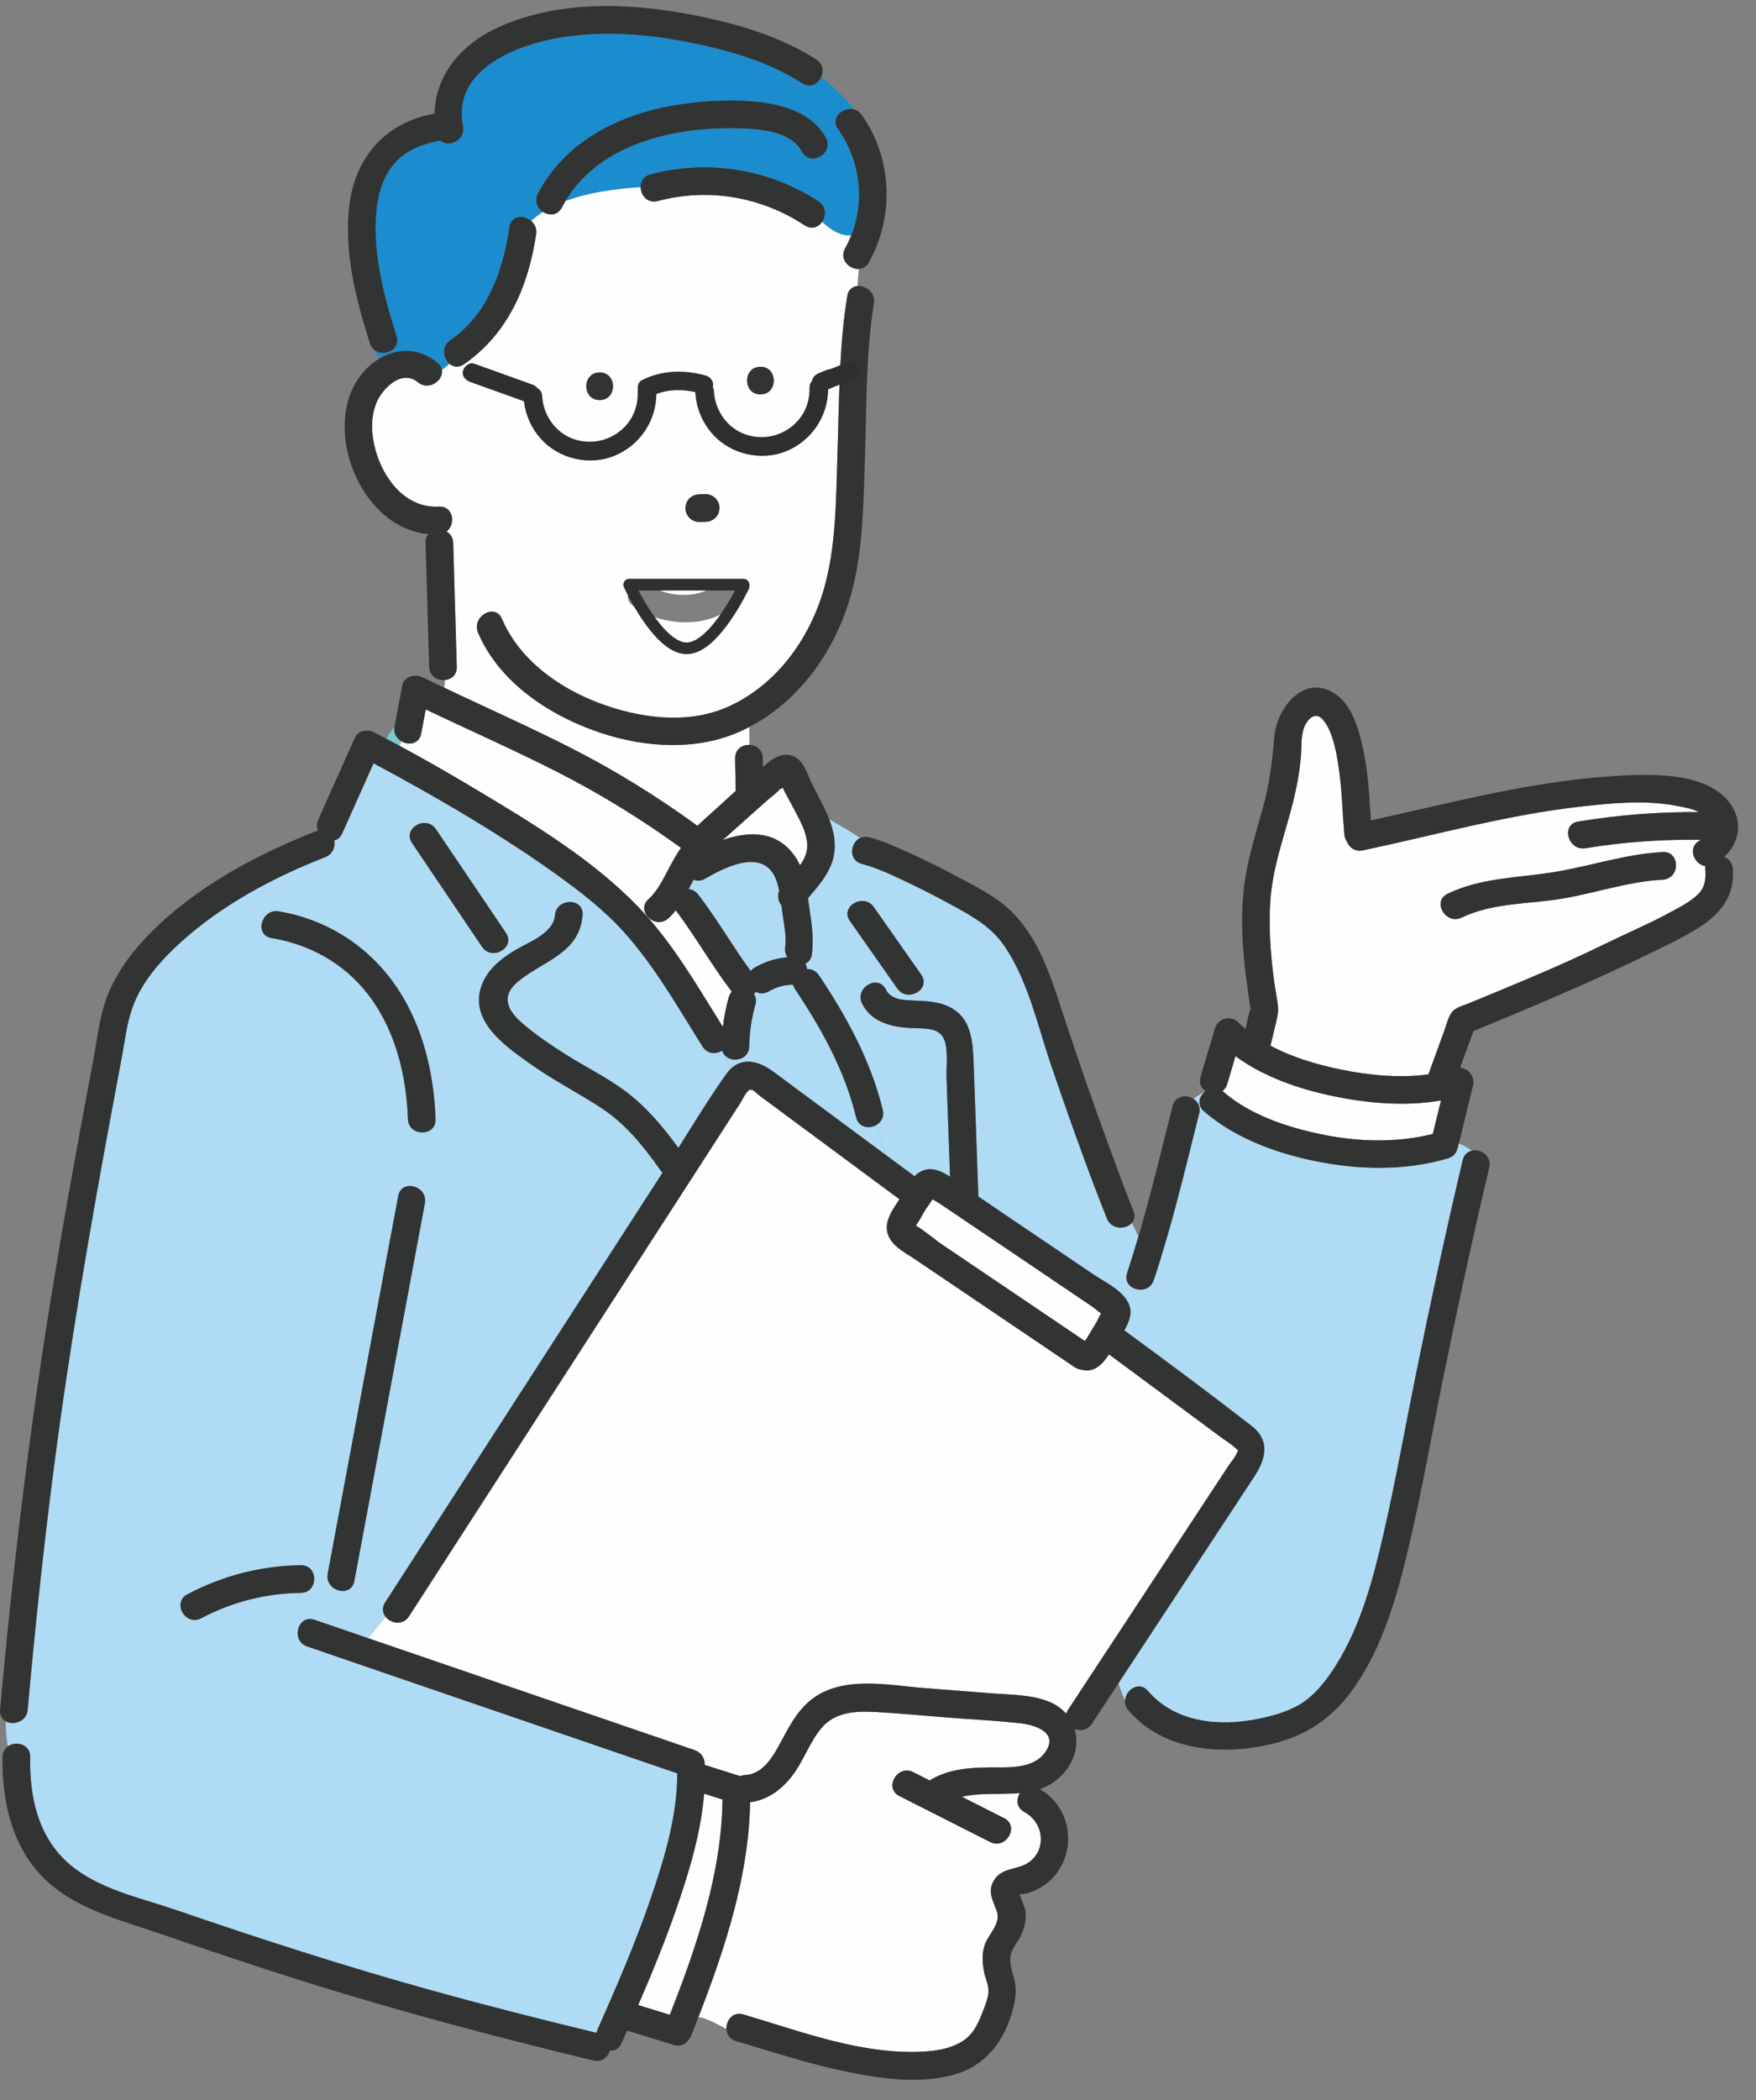 <?xml version="1.0" encoding="utf-8" ?>
<svg xmlns="http://www.w3.org/2000/svg" xmlns:xlink="http://www.w3.org/1999/xlink" width="128" height="153">
	<rect width="100%" height="100%" fill="#808080" stroke="none"/>
	<path fill="#FEFEFE" transform="translate(89.11 76.945)" d="M0.345 2.024C0.547 1.35 0.749 0.674 0.95 0C3.035 1.532 5.634 2.411 8.123 2.921C10.64 3.437 13.358 3.671 15.927 3.223C15.728 4.037 15.53 4.85 15.331 5.664C12.652 6.335 9.811 6.24 7.119 5.673C4.644 5.152 2.008 4.271 0.065 2.591C0.044 2.573 0.021 2.556 0 2.54C0.153 2.424 0.276 2.255 0.345 2.024" fill-rule="evenodd"/>
	<path fill="#FEFEFE" transform="translate(92.552 52.152)" d="M21.267 13.322C18.83 13.723 16.265 13.608 13.991 14.695C12.827 15.249 11.803 13.513 12.974 12.955C15.461 11.769 18.071 11.813 20.732 11.379C23.388 10.946 25.94 10.061 28.645 9.919C29.94 9.852 29.936 11.866 28.645 11.934C26.128 12.066 23.74 12.914 21.267 13.322M14.524 20.936C17.838 19.565 21.17 18.211 24.391 16.634C25.925 15.884 27.499 15.219 29.002 14.411C29.734 14.019 30.581 13.607 31.189 13.031C31.752 12.496 31.802 11.882 31.748 11.146C31.743 11.075 31.745 11.007 31.752 10.941C30.922 10.831 30.422 9.585 31.348 9.078C31.376 9.061 31.405 9.044 31.433 9.028C28.613 8.988 25.8 9.184 23.014 9.643C21.746 9.852 21.2 7.912 22.478 7.702C25.397 7.22 28.337 6.982 31.29 7.012C30.802 6.753 30.217 6.661 29.682 6.558C27.404 6.115 25.038 6.346 22.747 6.599C17.352 7.194 12.097 8.678 6.798 9.797C6.212 9.92 5.781 9.57 5.615 9.131C5.519 8.993 5.454 8.822 5.436 8.62C5.31 7.172 5.286 5.708 5.096 4.265C4.94 3.088 4.686 1.203 3.88 0.276C3.301 -0.391 2.704 0.283 2.486 0.905C2.261 1.541 2.334 2.253 2.278 2.915C2.213 3.679 2.101 4.441 1.949 5.193C1.387 7.984 0.223 10.654 0.045 13.517C-0.098 15.802 0.114 18.124 0.486 20.377C0.572 20.899 0.675 21.337 0.564 21.865C0.413 22.589 0.225 23.307 0.055 24.027C1.661 24.889 3.48 25.415 5.216 25.771C7.263 26.189 9.462 26.395 11.569 26.118C11.965 25.027 12.362 23.936 12.759 22.844C12.923 22.393 13.057 21.725 13.448 21.419C13.73 21.196 14.195 21.072 14.524 20.936" fill-rule="evenodd"/>
	<path fill="#323333" transform="translate(87.421 50.088)" d="M19.655 23C19.326 23.136 18.861 23.26 18.579 23.483C18.188 23.789 18.053 24.457 17.89 24.907C17.493 26 17.097 27.091 16.7 28.182C14.594 28.459 12.394 28.253 10.347 27.835C8.61 27.479 6.792 26.953 5.186 26.091C5.356 25.371 5.544 24.653 5.695 23.929C5.806 23.401 5.703 22.963 5.616 22.441C5.245 20.188 5.033 17.866 5.175 15.581C5.354 12.717 6.518 10.048 7.08 7.257C7.232 6.505 7.344 5.743 7.409 4.979C7.465 4.317 7.392 3.605 7.616 2.969C7.835 2.347 8.432 1.673 9.01 2.34C9.817 3.267 10.073 5.152 10.227 6.329C10.417 7.772 10.441 9.235 10.568 10.684C10.585 10.886 10.65 11.055 10.745 11.195C10.912 11.634 11.342 11.984 11.929 11.861C17.228 10.742 22.482 9.258 27.878 8.663C30.169 8.41 32.534 8.179 34.815 8.622C35.348 8.725 35.933 8.817 36.421 9.076C33.468 9.046 30.528 9.284 27.608 9.766C26.331 9.976 26.876 11.916 28.145 11.707C30.931 11.248 33.743 11.052 36.563 11.092C36.536 11.108 36.507 11.125 36.478 11.142C35.553 11.649 36.053 12.895 36.883 13.005C36.875 13.071 36.874 13.139 36.878 13.21C36.933 13.945 36.883 14.56 36.319 15.095C35.712 15.671 34.865 16.083 34.134 16.475C32.63 17.283 31.055 17.948 29.524 18.698C26.301 20.275 22.969 21.629 19.655 23M1.754 29.447C1.733 29.429 1.71 29.412 1.687 29.396C1.842 29.28 1.965 29.112 2.034 28.88C2.236 28.206 2.437 27.53 2.639 26.856C4.722 28.388 7.322 29.267 9.812 29.777C12.329 30.293 15.047 30.529 17.615 30.08C17.417 30.893 17.218 31.706 17.02 32.52C14.339 33.193 11.5 33.096 8.806 32.529C6.333 32.008 3.697 31.129 1.754 29.447M19.984 25.027C22.69 23.913 25.392 22.783 28.066 21.594C30.184 20.651 32.295 19.662 34.366 18.621C36.691 17.453 39.11 16.159 38.894 13.21C38.86 12.761 38.592 12.469 38.263 12.333C39.656 11.054 39.648 9.034 37.98 7.708C36.218 6.308 33.348 6.313 31.219 6.396C24.855 6.646 18.697 8.325 12.506 9.678C12.402 8.128 12.338 6.569 12.048 5.04C11.765 3.547 11.326 1.538 10.044 0.567C7.76 -1.164 5.647 1.418 5.463 3.605C5.315 5.381 5.116 7.034 4.637 8.76C4.178 10.416 3.653 12.058 3.371 13.758C2.903 16.581 3.156 19.481 3.568 22.295C3.622 22.659 3.657 23.042 3.742 23.401C3.566 23.857 3.472 24.376 3.38 24.88C3.189 24.721 3.003 24.557 2.827 24.383C2.28 23.842 1.36 24.103 1.143 24.827C0.793 26 0.442 27.173 0.092 28.346C-0.049 28.82 0.143 29.19 0.458 29.397C-0.01 29.73 -0.225 30.393 0.33 30.871C2.545 32.788 5.436 33.873 8.271 34.472C11.508 35.153 14.94 35.249 18.134 34.305C18.517 34.191 18.731 33.928 18.806 33.629C18.829 33.576 18.849 33.522 18.862 33.461C19.226 31.97 19.59 30.479 19.953 28.988C20.106 28.362 19.632 27.717 19.009 27.708C19.334 26.814 19.659 25.921 19.984 25.027" fill-rule="evenodd"/>
	<path fill="#323333" transform="translate(105.009 62.069)" d="M0.518 3.038C3.004 1.852 5.615 1.897 8.276 1.462C10.932 1.03 13.483 0.144 16.188 0.002C17.484 -0.065 17.479 1.949 16.188 2.017C13.671 2.149 11.283 2.997 8.81 3.405C6.374 3.806 3.809 3.691 1.534 4.778C0.371 5.332 -0.654 3.597 0.518 3.038" fill-rule="evenodd"/>
	<path fill="#323333" transform="translate(82.002 83.798)" d="M1.68 39.38C3.664 41.693 6.873 41.993 9.705 41.414C10.744 41.202 11.826 40.911 12.744 40.362C13.852 39.702 14.71 38.573 15.382 37.497C17.207 34.585 18.107 31.151 18.864 27.833C19.737 24.016 20.42 20.155 21.199 16.32C22.258 11.103 23.389 5.901 24.61 0.719C24.907 -0.541 26.85 -0.006 26.553 1.256C25.375 6.247 24.283 11.259 23.258 16.284C22.398 20.499 21.664 24.749 20.675 28.937C19.852 32.416 18.823 36.068 16.773 39.047C15.129 41.436 13.067 42.78 10.241 43.356C6.739 44.068 2.715 43.673 0.256 40.805C0.062 40.577 -0.011 40.326 0.001 40.086C0.56 41.333 1.368 42.253 2.997 41.711C1.368 42.253 0.56 41.333 0.001 40.086C0.044 39.292 1.03 38.623 1.68 39.38" fill-rule="evenodd"/>
	<path fill="#AFDBF5" transform="translate(58.703 59.683)" d="M4.991 6.397C6.143 8.038 7.294 9.678 8.446 11.319C9.193 12.381 7.447 13.389 6.706 12.334C5.555 10.694 4.403 9.053 3.252 7.414C2.506 6.35 4.252 5.343 4.991 6.397M0 10.514C0.067 10.637 0.106 10.773 0.121 10.913C0.442 10.901 0.77 11.032 0.996 11.37C3.018 14.392 4.781 17.619 5.643 21.177C5.778 21.73 5.479 22.144 5.074 22.327C5.326 23.031 5.667 23.744 5.888 24.474C6.578 24.985 7.269 25.495 7.958 26.006C8.197 25.76 8.485 25.577 8.855 25.513C9.429 25.415 10.01 25.688 10.547 26.041C10.463 23.624 10.376 21.207 10.29 18.79C10.261 17.955 10.467 16.593 10.023 15.855C9.604 15.157 8.531 15.248 7.819 15.217C6.396 15.155 4.823 14.828 4.138 13.432C3.568 12.272 5.305 11.251 5.878 12.416C6.228 13.131 7.105 13.172 7.819 13.204C8.6 13.237 9.403 13.252 10.149 13.523C12.149 14.251 12.211 16.155 12.276 17.995C12.388 21.159 12.501 24.322 12.613 27.486C13.201 27.883 13.787 28.28 14.373 28.677C12.038 29.573 9.725 30.694 7.362 31.383C9.175 38.835 13.607 44.878 17.836 51.324C19.849 54.545 20.454 57.97 22.066 60.991C22.53 61.827 22.824 63.133 23.301 64.202C23.344 63.406 24.33 62.738 24.98 63.496C26.962 65.808 30.173 66.106 33.005 65.529C34.043 65.317 35.124 65.024 36.043 64.477C37.15 63.817 38.008 62.686 38.682 61.612C40.505 58.7 41.407 55.265 42.164 51.948C43.035 48.131 43.72 44.27 44.499 40.434C45.558 35.218 46.687 30.017 47.908 24.835C48.004 24.43 48.269 24.21 48.575 24.141C48.31 23.93 47.981 23.76 47.642 23.619C47.621 23.701 47.601 23.783 47.581 23.866C47.566 23.927 47.546 23.981 47.525 24.033C47.448 24.333 47.234 24.597 46.851 24.71C43.657 25.654 40.226 25.559 36.99 24.875C34.153 24.278 31.262 23.194 29.047 21.277C28.524 20.824 28.686 20.209 29.1 19.862C28.811 20.007 28.542 20.18 28.298 20.377C28.618 20.587 28.826 20.96 28.706 21.44C27.688 25.498 26.721 29.609 25.395 33.579C25.259 33.988 24.95 34.2 24.616 34.258C24.359 33.414 24.115 32.564 23.883 31.708C24.018 31.273 24.15 30.836 24.28 30.4C23.591 28.986 23.06 27.504 21.865 27.354C21.671 27.332 21.477 27.315 21.284 27.303C20.101 24.216 18.999 21.095 17.931 17.968C16.957 15.116 16.274 11.893 14.593 9.35C13.743 8.067 12.602 7.316 11.279 6.581C10.004 5.873 8.711 5.194 7.393 4.571C6.344 4.077 5.255 3.547 4.126 3.256C3.129 2.999 3.261 1.721 3.988 1.368C3.28 0.87 2.496 0.442 1.738 0C2.012 0.72 2.19 1.462 2.135 2.212C2.033 3.641 1.089 4.706 0.192 5.75C0.22 5.949 0.247 6.147 0.276 6.344C0.45 7.508 0.635 8.673 0.473 9.847C0.423 10.202 0.238 10.416 0 10.514" fill-rule="evenodd"/>
	<path fill="#FEFEFE" transform="translate(29.121 51.682)" d="M0.133 2.318C0.664 2.636 1.433 2.53 1.58 1.761C1.691 1.174 1.803 0.586 1.914 0C5.126 1.533 8.385 2.968 11.557 4.584C14.693 6.182 17.674 8.029 20.521 10.087C19.639 11.294 19.112 12.979 18.163 13.807C18.105 13.857 18.055 13.91 18.013 13.964C18.172 13.542 18.324 13.114 18.64 12.798C18.324 13.114 18.172 13.542 18.013 13.964C17.908 14.102 17.854 14.248 17.84 14.392C17.793 14.493 17.742 14.592 17.684 14.686C17.583 14.575 17.481 14.466 17.377 14.358C14.087 10.96 9.846 8.387 5.817 5.972C3.903 4.823 1.965 3.708 0 2.649C0.053 2.538 0.097 2.429 0.133 2.318" fill-rule="evenodd"/>
	<path fill="#FEFEFE" transform="translate(46.806 66.075)" d="M5.888 8.741C4.093 5.861 2.317 2.788 0 0.294C0.058 0.2 0.109 0.102 0.156 0C0.08 0.764 1.135 1.509 1.903 0.838C2.103 0.664 2.282 0.462 2.45 0.242C3.897 2.158 5.078 4.264 6.535 6.172C6.438 6.278 6.361 6.414 6.312 6.584C6.114 7.291 5.973 8.013 5.888 8.741" fill-rule="evenodd"/>
	<path fill="#FEFEFE" transform="translate(26.814 79.377)" d="M3.003 38.37C3.085 38.243 3.167 38.116 3.25 37.988C7.797 30.947 12.346 23.904 16.893 16.862C19.518 12.799 22.142 8.737 24.765 4.675C25.56 3.444 26.354 2.212 27.15 0.982C27.357 0.661 27.648 -0.053 27.954 0.003C28.136 0.035 28.429 0.353 28.571 0.459C29.007 0.78 29.442 1.103 29.879 1.426C31.305 2.481 32.73 3.537 34.156 4.591C35.687 5.725 37.219 6.856 38.749 7.99C38.373 8.566 37.909 9.204 37.838 9.864C37.696 11.173 39.028 11.787 39.941 12.404C41.429 13.408 42.917 14.414 44.404 15.419C46.777 17.022 49.148 18.625 51.521 20.227C51.671 20.328 51.819 20.38 51.96 20.395C52.931 20.678 53.539 20.034 54.025 19.295C55.501 20.386 56.976 21.478 58.451 22.569C59.712 23.501 60.971 24.435 62.23 25.366C62.544 25.598 62.915 25.812 63.199 26.082C63.458 26.329 63.464 26.153 63.344 26.47C63.221 26.795 62.909 27.13 62.72 27.42C62.227 28.17 61.733 28.918 61.241 29.668C59.838 31.802 58.435 33.937 57.03 36.07C55.033 39.108 53.034 42.146 51.037 45.184C50.974 45.281 50.931 45.375 50.904 45.469C50.578 45.098 50.146 44.787 49.609 44.575C48.33 44.069 46.849 44.092 45.499 43.986C43.852 43.857 42.207 43.728 40.56 43.599C37.934 43.393 34.632 42.666 32.361 44.413C31.373 45.174 30.779 46.266 30.201 47.345C29.633 48.41 28.88 49.871 27.509 49.934C27.371 49.94 27.25 49.971 27.141 50.016C27.135 50.013 27.13 50.01 27.123 50.009C26.266 49.739 25.41 49.468 24.554 49.198C24.553 49.162 24.554 49.124 24.551 49.087C24.528 48.622 24.254 48.268 23.812 48.116C23.074 47.865 22.337 47.612 21.6 47.358C14.399 44.893 7.199 42.426 0 39.958L1.297 38.413C1.686 38.902 2.556 39.063 3.003 38.37" fill-rule="evenodd"/>
	<path fill="#FEFEFE" transform="translate(50.91 124.699)" d="M6.823 4.684C7.659 3.607 8.082 2.261 8.95 1.211C9.982 -0.036 11.554 -0.055 13.048 0.029C14.781 0.128 16.511 0.295 18.242 0.431C19.978 0.566 21.728 0.649 23.459 0.842C24.665 0.975 26.339 1.587 25.21 3.043C24.338 4.167 22.587 4.054 21.321 4.06C19.822 4.064 18.372 4.16 17.033 4.895C16.969 4.93 16.913 4.969 16.863 5.011C16.463 4.808 16.063 4.607 15.664 4.404C14.51 3.819 13.49 5.557 14.648 6.143C16.852 7.26 19.059 8.377 21.263 9.493C22.419 10.077 23.438 8.339 22.28 7.754C21.257 7.236 20.233 6.718 19.209 6.199C20.559 5.878 22.042 6.055 23.433 5.928C23.154 6.366 23.168 6.983 23.754 7.304C25.453 8.234 25.366 10.686 23.434 11.283C22.709 11.509 21.981 11.568 21.543 12.282C21.059 13.074 21.45 13.726 21.734 14.489C22.095 15.457 21.122 16.182 20.85 17.051C20.662 17.647 20.704 18.283 20.806 18.891C20.877 19.314 21.084 19.738 21.134 20.156C21.2 20.715 20.904 21.382 20.71 21.894C20.381 22.761 20.001 23.547 19.186 24.043C18.372 24.537 17.386 24.706 16.448 24.759C11.949 25.014 7.526 23.306 3.282 22.055C2.506 21.826 2.009 22.488 2.041 23.111C1.361 22.764 0.68 22.34 0 22.246C1.939 17.259 3.679 11.965 3.765 6.593C5.034 6.428 6.031 5.707 6.823 4.684" fill-rule="evenodd"/>
	<path fill="#AFDBF5" transform="translate(0.417 55.607)" d="M13.239 60.542C15.808 59.182 18.606 58.459 21.512 58.421C22.81 58.404 22.81 60.418 21.512 60.435C18.964 60.468 16.509 61.088 14.256 62.282C13.111 62.888 12.092 61.15 13.239 60.542M19.371 12.728C18.097 12.516 18.638 10.575 19.908 10.785C23.117 11.32 25.985 13.02 27.978 15.596C30.261 18.546 31.196 22.24 31.333 25.919C31.381 27.215 29.367 27.213 29.319 25.919C29.199 22.704 28.404 19.413 26.404 16.827C24.66 14.57 22.164 13.193 19.371 12.728M23.472 59.032C24.972 50.998 26.473 42.966 27.973 34.932C28.187 33.796 28.399 32.658 28.611 31.521C28.849 30.248 30.79 30.786 30.554 32.056C29.052 40.09 27.552 48.122 26.051 56.156C25.838 57.292 25.626 58.43 25.414 59.567C25.176 60.839 23.235 60.3 23.472 59.032M29.623 5.818C28.896 4.741 30.64 3.732 31.363 4.802C33.062 7.319 34.76 9.834 36.459 12.349C37.186 13.426 35.442 14.436 34.719 13.366C33.021 10.851 31.322 8.334 29.623 5.818M0.005 69.793C-0.02 70.407 0.049 71.016 0.163 71.614C0.755 71.197 1.801 71.455 1.784 72.394C1.731 75.249 2.324 78.124 4.531 80.099C6.657 82.004 9.809 82.643 12.432 83.544C18.624 85.671 24.854 87.68 31.164 89.427C35.113 90.52 39.085 91.523 43.067 92.488C43.082 92.405 43.106 92.321 43.144 92.238C44.532 89.104 45.897 85.959 47.011 82.715C48.009 79.801 48.953 76.696 48.952 73.581C42.65 71.423 36.348 69.266 30.046 67.105C27.357 66.184 24.666 65.261 21.976 64.338C20.756 63.921 21.281 61.974 22.511 62.397C23.807 62.841 25.102 63.283 26.398 63.727L27.693 62.183C27.472 61.905 27.405 61.52 27.661 61.124C31.746 54.798 35.831 48.474 39.916 42.148C42.57 38.038 45.224 33.93 47.877 29.821C47.827 29.773 47.78 29.718 47.736 29.656C46.524 27.938 45.198 26.28 43.423 25.116C41.783 24.041 40.033 23.157 38.424 22.027C36.51 20.681 33.581 18.736 34.768 15.987C35.24 14.89 36.236 14.137 37.242 13.549C38.201 12.99 39.922 12.37 40.035 11.07C40.144 9.788 42.159 9.776 42.048 11.07C41.804 13.905 39.128 14.383 37.297 15.94C36.078 16.977 36.581 18.01 37.644 18.93C38.621 19.775 39.719 20.51 40.809 21.203C42.25 22.119 43.803 22.868 45.173 23.891C46.703 25.033 47.917 26.486 49.032 28.02C50.164 26.227 51.268 24.403 52.491 22.677C52.611 22.509 52.735 22.366 52.864 22.247C52.735 21.924 52.59 21.603 52.431 21.287C52.338 21.19 52.264 21.074 52.223 20.93C51.787 21.209 51.152 21.204 50.797 20.639C49.011 17.801 47.286 14.749 45.029 12.254C43.588 10.66 41.856 9.328 40.115 8.079C36.437 5.441 32.522 3.127 28.56 0.947C27.979 0.627 27.396 0.312 26.811 0C26.049 1.705 25.287 3.408 24.526 5.111C24.393 5.409 24.182 5.567 23.95 5.617C24.034 6.082 23.849 6.619 23.293 6.835C19.543 8.296 15.817 10.284 12.811 12.987C11.357 14.295 9.953 15.855 9.266 17.718C8.821 18.922 8.683 20.224 8.451 21.48C8.235 22.654 8.009 23.828 7.789 25.003C6.147 33.812 4.631 42.645 3.481 51.534C2.733 57.326 2.122 63.133 1.602 68.95C1.525 69.819 0.574 70.103 0.005 69.793" fill-rule="evenodd"/>
	<path fill="#AFDBF5" transform="translate(52.847 71.732)" d="M1.767 4.49C1.785 3.453 1.933 2.459 2.214 1.461C2.3 1.149 2.246 0.882 2.108 0.676C2.164 0.63 2.212 0.58 2.256 0.526C2.52 0.668 2.847 0.689 3.185 0.494C3.741 0.171 4.323 0.011 4.964 0C4.988 0.111 5.037 0.223 5.112 0.338C7.044 3.223 8.732 6.265 9.557 9.663C9.729 10.37 10.416 10.511 10.931 10.278C11.182 10.982 11.523 11.695 11.745 12.425C10.099 11.207 8.455 9.99 6.809 8.773C5.717 7.964 4.623 7.155 3.53 6.346C2.536 5.611 1.376 5.244 0.433 6.122C0.305 5.797 0.159 5.478 0 5.161C0.533 5.718 1.75 5.496 1.767 4.49" fill-rule="evenodd"/>
	<path fill="#7DC9CB" transform="translate(27.948 52.847)" d="M1.307 1.153C1.271 1.264 1.227 1.373 1.174 1.483C0.854 1.311 0.53 1.144 0.208 0.974C0.414 0.661 0.608 0.344 0.816 0.032C0.814 0.041 0.813 0.05 0.811 0.061C0.716 0.561 0.961 0.946 1.307 1.153" fill-rule="evenodd"/>
	<path fill="#FEFEFE" transform="translate(27.123 13.624)" d="M16.588 13.508C17.883 13.508 17.886 15.522 16.588 15.522C15.292 15.522 15.289 13.508 16.588 13.508M20.418 29.067C21.514 29.915 24.017 29.991 24.999 28.941C25.885 27.992 27.308 29.418 26.423 30.365C24.625 32.289 20.935 31.994 18.994 30.491C17.971 29.698 19.406 28.282 20.418 29.067M28.308 13.095C29.604 13.095 29.607 15.108 28.308 15.108C27.013 15.108 27.009 13.095 28.308 13.095M25.323 23.383C25.311 23.644 25.226 23.913 25.028 24.095C24.829 24.278 24.59 24.385 24.315 24.391C24.159 24.394 24.003 24.397 23.847 24.4C23.591 24.406 23.314 24.285 23.135 24.106C22.959 23.93 22.829 23.644 22.84 23.394C22.852 23.133 22.937 22.862 23.135 22.681C23.334 22.498 23.571 22.392 23.847 22.386C24.003 22.383 24.159 22.38 24.315 22.377C24.57 22.371 24.849 22.492 25.028 22.671C25.202 22.847 25.334 23.133 25.323 23.383M4.864 23.283C5.931 23.224 6.116 24.58 5.425 25.1C5.698 25.253 5.899 25.53 5.911 25.932C5.999 28.938 6.086 31.946 6.174 34.952C6.19 35.552 5.769 35.873 5.307 35.917C5.307 36.106 5.289 36.293 5.264 36.479C8.368 37.952 11.51 39.344 14.571 40.904C17.779 42.537 20.821 44.429 23.724 46.543C23.767 46.487 23.815 46.434 23.873 46.383C24.756 45.595 25.626 44.787 26.506 43.99C26.503 43.96 26.502 43.931 26.502 43.901C26.5 43.137 26.462 42.375 26.461 41.613C26.459 40.951 26.984 40.626 27.499 40.64L27.499 39.334C27.306 39.434 27.114 39.532 26.916 39.623C23.721 41.087 19.967 40.857 16.691 39.775C13.028 38.564 9.293 36.144 7.727 32.477C7.224 31.299 8.959 30.271 9.466 31.461C10.73 34.418 13.551 36.45 16.486 37.569C19.412 38.684 22.946 39.187 25.899 37.884C29.455 36.314 31.892 32.929 32.94 29.265C33.854 26.068 33.813 22.603 33.925 19.305C34.054 15.525 34.026 11.681 34.636 7.938C34.713 7.469 35.025 7.246 35.378 7.214C35.41 6.799 35.445 6.385 35.474 5.97C34.778 6.008 34.034 5.265 34.483 4.461C34.652 4.155 34.798 3.841 34.925 3.521C34.078 3.571 33.439 3.088 32.801 2.54C32.532 2.924 32.042 3.129 31.532 2.793C28.364 0.702 24.5 0.044 20.824 1.021C20.071 1.221 19.579 0.6 19.576 0C17.747 0.13 15.792 0.382 14.104 1.009C14.009 1.167 13.916 1.327 13.83 1.494C13.518 2.096 12.894 2.105 12.454 1.812C12.147 2.006 11.857 2.224 11.588 2.464C11.85 2.685 12.021 3.024 11.957 3.444C11.389 7.226 9.921 10.669 6.708 12.905C6.307 13.184 5.914 13.111 5.637 12.872C5.463 13.039 5.278 13.189 5.086 13.314C5.23 14.081 4.139 14.884 3.336 14.222C2.158 13.254 0.716 14.68 0.288 15.784C-0.118 16.837 -0.055 18.036 0.231 19.11C0.802 21.251 2.446 23.416 4.864 23.283" fill-rule="evenodd"/>
	<path fill="#1B8CCD" transform="translate(27.214 2.458)" d="M33.873 6.944C35.482 9.223 35.85 12.132 34.834 14.688C33.987 14.738 33.349 14.255 32.711 13.706C33.014 13.268 33.03 12.599 32.458 12.22C28.854 9.841 24.366 9.136 20.198 10.245C19.698 10.377 19.483 10.768 19.484 11.167C17.655 11.297 15.702 11.547 14.013 12.176C15.701 9.362 18.687 7.904 21.857 7.269C23.46 6.948 25.104 6.845 26.736 6.895C28.25 6.941 30.43 7.095 31.245 8.592C31.865 9.732 33.603 8.713 32.983 7.576C31.942 5.662 29.636 5.094 27.624 4.927C25.7 4.768 23.735 4.903 21.836 5.231C17.824 5.925 13.934 7.912 11.999 11.644C11.716 12.192 11.963 12.711 12.364 12.977C12.055 13.173 11.766 13.389 11.498 13.629C10.966 13.18 10.054 13.218 9.925 14.074C9.443 17.284 8.366 20.408 5.602 22.332C4.941 22.791 5.085 23.643 5.546 24.038C5.371 24.205 5.188 24.355 4.996 24.481C4.961 24.301 4.859 24.122 4.668 23.964C3.33 22.864 1.755 22.888 0.455 23.655C0.302 23.431 0.132 23.208 0 22.97C0.649 23.614 2.027 23.075 1.689 22.013C0.797 19.214 0.012 16.25 0.191 13.286C0.268 12.018 0.577 10.673 1.371 9.65C2.235 8.536 3.529 8.029 4.87 7.782C5.471 8.326 6.746 7.776 6.538 6.735C5.709 2.566 10.526 0.763 13.792 0.251C16.639 -0.195 19.613 -0.01 22.436 0.513C25.476 1.075 28.635 1.924 31.259 3.607C31.858 3.991 32.429 3.645 32.649 3.139C33.532 3.891 34.43 4.631 35.021 5.513C34.229 5.316 33.286 6.113 33.873 6.944" fill-rule="evenodd"/>
	<path fill="#FEFEFE" transform="translate(46.523 130.672)" d="M4.802 0C5.249 0.141 5.694 0.282 6.141 0.423C6.085 5.809 4.259 11.122 2.302 16.107C1.535 15.87 0.767 15.636 0 15.399C1.026 13.025 2.008 10.632 2.847 8.185C3.743 5.573 4.579 2.794 4.802 0" fill-rule="evenodd"/>
	<path fill="#FEFEFE" transform="translate(52.69 57.378)" d="M0 3.812C1.085 2.846 2.168 1.879 3.253 0.911C3.506 0.685 3.93 0.399 4.134 0.126C4.241 0.086 4.315 0.045 4.364 0C4.538 0.399 4.778 0.786 4.973 1.165C5.449 2.091 6.223 3.29 6.147 4.379C6.115 4.837 5.905 5.261 5.625 5.658C5.552 5.499 5.47 5.343 5.376 5.193C4.085 3.121 1.97 3.133 0 3.812" fill-rule="evenodd"/>
	<path fill="#AFDBF5" transform="translate(50.198 62.796)" d="M4.521 7.945C3.197 6.131 2.074 4.172 0.709 2.387C0.515 2.132 0.261 2.005 0 1.972C0.121 1.743 0.239 1.514 0.361 1.291C0.608 1.396 0.903 1.394 1.206 1.217C2.865 0.244 5.725 -1.124 6.482 1.607C6.526 1.767 6.564 1.931 6.597 2.097C6.44 2.476 6.538 2.879 6.762 3.17C6.793 3.417 6.823 3.664 6.859 3.904C6.965 4.629 7.137 5.466 7.035 6.199C6.994 6.49 7.066 6.742 7.2 6.943C6.361 7.013 5.555 7.263 4.818 7.692C4.693 7.763 4.596 7.849 4.521 7.945" fill-rule="evenodd"/>
	<path fill="#323333" transform="translate(25.125 25.563)" d="M0.089 6.712C-0.149 5.07 0.063 3.31 1.053 1.935C2.435 0.013 4.841 -0.717 6.758 0.859C7.759 1.683 6.327 3.101 5.333 2.283C4.156 1.315 2.715 2.741 2.288 3.845C1.88 4.898 1.944 6.097 2.23 7.171C2.8 9.312 4.445 11.477 6.862 11.344C7.93 11.285 8.114 12.641 7.424 13.161C7.695 13.314 7.898 13.591 7.911 13.993C7.997 16.999 8.085 20.007 8.171 23.013C8.209 24.31 6.195 24.308 6.157 23.013C6.07 20.007 5.983 16.999 5.895 13.993C5.888 13.72 5.973 13.503 6.109 13.346C2.827 13.071 0.539 9.82 0.089 6.712" fill-rule="evenodd"/>
	<path fill="#323333" transform="translate(29.866 59.953)" d="M1.913 0.456C3.612 2.971 5.31 5.488 7.009 8.003C7.736 9.08 5.992 10.09 5.27 9.02C3.571 6.505 1.872 3.988 0.174 1.472C-0.553 0.395 1.191 -0.614 1.913 0.456" fill-rule="evenodd"/>
	<path fill="#323333" transform="translate(42.738 27.133)" d="M0.973 0C2.268 0 2.271 2.014 0.973 2.014C-0.323 2.014 -0.326 0 0.973 0" fill-rule="evenodd"/>
	<path fill="#323333" transform="translate(54.458 26.719)" d="M0.973 2.014C-0.323 2.014 -0.326 0 0.973 0C2.268 0 2.271 2.014 0.973 2.014" fill-rule="evenodd"/>
	<path fill="#323333" transform="translate(49.962 36)" d="M1.008 2.024C0.754 2.029 0.475 1.908 0.296 1.729C0.122 1.555 -0.01 1.268 0.001 1.017C0.013 0.756 0.099 0.487 0.296 0.305C0.496 0.123 0.734 0.015 1.008 0.011C1.164 0.008 1.32 0.005 1.476 0C1.733 -0.004 2.01 0.117 2.189 0.296C2.364 0.47 2.496 0.756 2.484 1.008C2.472 1.268 2.387 1.538 2.189 1.72C1.99 1.903 1.752 2.009 1.476 2.015C1.32 2.018 1.164 2.021 1.008 2.024" fill-rule="evenodd"/>
	<path fill="#323333" transform="translate(62.114 60.961)" d="M18.564 27.802C17.114 24.138 15.794 20.418 14.521 16.691C13.547 13.837 12.863 10.616 11.182 8.073C10.333 6.79 9.191 6.037 7.869 5.304C6.593 4.596 5.301 3.917 3.981 3.294C2.934 2.799 1.843 2.27 0.716 1.979C-0.539 1.655 -0.007 -0.289 1.251 0.037C2.228 0.29 3.178 0.732 4.096 1.14C5.357 1.702 6.59 2.325 7.806 2.976C9.218 3.732 10.686 4.458 11.803 5.634C13.836 7.776 14.647 10.716 15.552 13.448C16.609 16.637 17.717 19.809 18.877 22.962C19.406 24.401 19.941 25.839 20.506 27.267C20.984 28.471 19.037 28.994 18.564 27.802" fill-rule="evenodd"/>
	<path fill="#323333" transform="translate(-0 49.225)" d="M55.017 21.261C54.892 21.334 54.795 21.421 54.72 21.514C53.397 19.701 52.272 17.742 50.909 15.957C50.715 15.704 50.459 15.575 50.198 15.541C50.319 15.313 50.439 15.085 50.559 14.863C50.806 14.966 51.101 14.964 51.404 14.787C53.063 13.816 55.923 12.446 56.68 15.178C56.726 15.337 56.762 15.502 56.795 15.667C56.638 16.048 56.738 16.449 56.961 16.742C56.992 16.989 57.023 17.234 57.058 17.475C57.164 18.199 57.335 19.037 57.233 19.77C57.194 20.06 57.265 20.313 57.4 20.513C56.559 20.583 55.753 20.834 55.017 21.261M58.315 13.811C58.242 13.652 58.161 13.496 58.067 13.346C56.776 11.273 54.66 11.287 52.691 11.966C53.774 10.999 54.859 10.031 55.944 9.064C56.197 8.838 56.621 8.552 56.824 8.279C56.932 8.24 57.006 8.197 57.055 8.153C57.229 8.552 57.468 8.938 57.664 9.318C58.139 10.244 58.914 11.441 58.838 12.532C58.806 12.99 58.596 13.413 58.315 13.811M0.005 75.332C-0.11 76.625 1.905 76.613 2.018 75.332C2.538 69.515 3.15 63.707 3.899 57.916C5.047 49.026 6.564 40.194 8.207 31.385C8.426 30.209 8.652 29.036 8.869 27.86C9.101 26.604 9.239 25.304 9.683 24.099C10.37 22.237 11.775 20.677 13.228 19.369C16.233 16.664 19.96 14.678 23.71 13.217C24.267 13 24.45 12.464 24.367 11.999C24.598 11.947 24.809 11.791 24.942 11.493C25.705 9.79 26.467 8.085 27.229 6.382C27.814 6.694 28.396 7.009 28.976 7.327C32.938 9.509 36.854 11.823 40.533 14.461C42.272 15.708 44.004 17.042 45.446 18.636C47.704 21.131 49.428 24.183 51.213 27.021C51.569 27.586 52.203 27.589 52.641 27.312C52.921 28.285 54.594 28.177 54.614 26.997C54.632 25.96 54.78 24.966 55.061 23.968C55.148 23.656 55.092 23.389 54.956 23.183C55.011 23.137 55.061 23.087 55.103 23.033C55.367 23.175 55.695 23.196 56.033 23.001C56.589 22.678 57.171 22.518 57.811 22.508C57.836 22.618 57.883 22.731 57.959 22.845C59.891 25.73 61.581 28.772 62.405 32.17C62.711 33.432 64.652 32.894 64.347 31.635C63.484 28.077 61.723 24.85 59.699 21.828C59.473 21.49 59.146 21.358 58.826 21.371C58.811 21.231 58.77 21.095 58.703 20.972C58.941 20.875 59.127 20.66 59.176 20.305C59.338 19.131 59.153 17.966 58.979 16.802C58.95 16.605 58.923 16.407 58.896 16.208C59.793 15.164 60.738 14.099 60.84 12.67C60.955 11.032 59.982 9.428 59.261 8.026C58.943 7.408 58.68 6.424 58.091 6.006C57.38 5.502 56.589 5.833 55.986 6.33C55.859 6.436 55.733 6.544 55.608 6.65C55.603 6.436 55.6 6.224 55.598 6.011C55.597 4.714 53.583 4.715 53.585 6.011C53.586 6.774 53.624 7.537 53.626 8.299C53.626 8.331 53.627 8.359 53.63 8.388C52.75 9.187 51.879 9.994 50.997 10.781C50.939 10.834 50.891 10.887 50.848 10.941C47.945 8.829 44.902 6.936 41.695 5.302C38.111 3.476 34.414 1.882 30.802 0.115C30.265 -0.147 29.452 0.033 29.321 0.716C29.133 1.704 28.947 2.694 28.759 3.682C28.518 4.952 30.461 5.489 30.702 4.218C30.812 3.63 30.924 3.044 31.035 2.457C34.247 3.991 37.507 5.426 40.678 7.041C43.816 8.64 46.795 10.487 49.642 12.544C48.76 13.752 48.234 15.435 47.284 16.263C46.306 17.117 47.736 18.537 48.709 17.687C48.909 17.514 49.089 17.311 49.257 17.092C50.704 19.007 51.885 21.113 53.341 23.021C53.244 23.127 53.166 23.263 53.118 23.433C52.919 24.14 52.779 24.862 52.694 25.59C50.819 22.583 48.968 19.364 46.499 16.814C43.208 13.417 38.967 10.844 34.938 8.429C32.425 6.92 29.868 5.467 27.261 4.124C26.821 3.897 26.114 3.971 25.883 4.485C24.989 6.482 24.097 8.479 23.203 10.476C23.076 10.761 23.082 11.037 23.171 11.276C18.76 12.994 14.342 15.341 10.978 18.73C9.566 20.152 8.326 21.821 7.679 23.736C7.219 25.098 7.07 26.565 6.804 27.974C6.604 29.038 6.404 30.101 6.205 31.165C5.35 35.753 4.526 40.349 3.776 44.957C2.138 55.033 0.914 65.165 0.005 75.332" fill-rule="evenodd"/>
	<path fill="#323333" transform="translate(19.061 66.377)" d="M1.263 0.016C4.473 0.551 7.341 2.251 9.334 4.825C11.617 7.777 12.552 11.471 12.69 15.149C12.737 16.446 10.723 16.443 10.675 15.149C10.555 11.933 9.759 8.644 7.759 6.056C6.015 3.8 3.521 2.424 0.729 1.959C-0.547 1.747 -0.006 -0.196 1.263 0.016" fill-rule="evenodd"/>
	<path fill="#323333" transform="translate(23.868 86.4)" d="M5.16 0.727C5.397 -0.546 7.338 -0.007 7.102 1.262C5.6 9.295 4.1 17.329 2.599 25.361C2.387 26.499 2.175 27.636 1.962 28.774C1.725 30.046 -0.216 29.507 0.02 28.237C1.522 20.205 3.022 12.171 4.522 4.138C4.735 3.001 4.947 1.863 5.16 0.727" fill-rule="evenodd"/>
	<path fill="#323333" transform="translate(0.183 65.712)" d="M46.34 80.359C47.366 77.985 48.348 75.592 49.186 73.145C50.083 70.533 50.918 67.754 51.142 64.96C51.588 65.101 52.035 65.242 52.482 65.383C52.425 70.769 50.6 76.082 48.642 81.067C47.874 80.831 47.107 80.596 46.34 80.359M78.897 31.969C76.725 30.502 74.555 29.037 72.384 27.57C71.039 26.661 69.693 25.752 68.347 24.843C68.204 24.744 67.137 23.891 66.591 23.57C66.61 23.535 66.625 23.505 66.632 23.494C66.869 23.19 67.046 22.808 67.246 22.478C67.376 22.259 67.647 21.944 67.781 21.665C67.961 21.779 68.191 21.896 68.257 21.94C68.741 22.269 69.228 22.596 69.713 22.925C72.476 24.791 75.24 26.658 78.003 28.525C78.496 28.858 78.989 29.192 79.481 29.523C79.595 29.601 79.848 29.834 80.065 29.976C79.936 30.163 79.797 30.501 79.736 30.601C79.504 30.986 79.272 31.369 79.04 31.754C79.001 31.819 78.947 31.893 78.897 31.969M0.003 62.289C-0.059 65.677 0.771 69.181 3.42 71.489C5.688 73.467 8.713 74.204 11.493 75.162C14.84 76.315 18.195 77.444 21.569 78.511C28.658 80.75 35.841 82.652 43.066 84.397C43.69 84.549 44.137 84.147 44.275 83.669C44.605 83.705 44.934 83.561 45.118 83.149C45.254 82.838 45.392 82.528 45.528 82.217C46.674 82.568 47.818 82.922 48.962 83.273C49.53 83.447 50.004 83.064 50.201 82.57C52.342 77.197 54.398 71.435 54.494 65.581C55.761 65.416 56.758 64.693 57.55 63.671C58.386 62.593 58.809 61.248 59.677 60.199C60.711 58.951 62.281 58.931 63.776 59.016C65.508 59.114 67.238 59.282 68.969 59.417C70.705 59.554 72.455 59.636 74.187 59.828C75.392 59.963 77.068 60.575 75.937 62.03C75.064 63.154 73.314 63.042 72.049 63.046C70.549 63.052 69.101 63.148 67.761 63.883C67.697 63.918 67.641 63.957 67.59 63.998C67.19 63.796 66.791 63.593 66.391 63.392C65.237 62.807 64.219 64.545 65.375 65.13C67.581 66.246 69.785 67.363 71.992 68.48C73.146 69.065 74.164 67.327 73.008 66.74C71.984 66.222 70.96 65.704 69.937 65.186C71.287 64.866 72.769 65.042 74.161 64.915C73.883 65.352 73.896 65.971 74.481 66.29C76.181 67.221 76.093 69.672 74.161 70.271C73.437 70.495 72.708 70.556 72.272 71.268C71.786 72.06 72.176 72.712 72.461 73.477C72.822 74.445 71.851 75.168 71.576 76.038C71.389 76.635 71.432 77.271 71.534 77.879C71.604 78.3 71.813 78.726 71.861 79.144C71.928 79.703 71.631 80.37 71.437 80.882C71.108 81.749 70.728 82.534 69.913 83.029C69.099 83.523 68.113 83.693 67.176 83.746C62.676 84.002 58.255 82.294 54.009 81.041C52.76 80.673 52.233 82.617 53.474 82.984C56.098 83.758 58.689 84.623 61.374 85.178C63.941 85.708 66.811 86.154 69.384 85.42C71.907 84.7 73.302 82.579 73.781 80.071C73.899 79.452 73.872 78.923 73.71 78.323C73.566 77.788 73.34 77.174 73.507 76.621C73.654 76.135 74.089 75.661 74.289 75.179C74.493 74.688 74.624 74.191 74.586 73.656C74.557 73.254 74.351 72.956 74.264 72.583C74.336 72.892 74.201 72.318 74.11 72.335C74.21 72.271 74.599 72.242 74.698 72.213C78.23 71.175 78.727 66.453 75.618 64.624C76.212 64.416 76.771 64.086 77.272 63.552C78.187 62.578 78.474 61.322 78.149 60.242C78.568 60.413 79.09 60.348 79.407 59.866C79.586 59.595 79.763 59.323 79.942 59.052C82.592 55.022 85.242 50.993 87.892 46.962C89.008 45.267 90.123 43.571 91.238 41.876C92.065 40.618 92.462 39.256 91.041 38.153C87.992 35.787 84.891 33.486 81.772 31.202C82.033 30.758 82.236 30.292 82.225 29.836C82.195 28.534 80.466 27.763 79.531 27.131C76.731 25.24 73.933 23.349 71.134 21.458C71.022 18.294 70.91 15.13 70.796 11.967C70.731 10.127 70.67 8.222 68.669 7.495C67.925 7.224 67.122 7.209 66.338 7.174C65.626 7.144 64.749 7.103 64.397 6.386C63.826 5.222 62.09 6.243 62.658 7.403C63.344 8.8 64.917 9.127 66.338 9.189C67.052 9.219 68.123 9.127 68.543 9.825C68.987 10.565 68.781 11.927 68.811 12.762C68.898 15.179 68.982 17.596 69.069 20.012C68.531 19.659 67.949 19.385 67.375 19.485C67.007 19.549 66.719 19.732 66.479 19.978C64.144 18.249 61.809 16.521 59.474 14.794C58.382 13.985 57.288 13.176 56.195 12.367C55.067 11.532 53.719 11.169 52.726 12.573C51.503 14.297 50.397 16.123 49.266 17.915C48.15 16.382 46.937 14.929 45.407 13.785C44.037 12.762 42.483 12.013 41.043 11.098C39.954 10.404 38.855 9.671 37.878 8.824C36.816 7.906 36.313 6.871 37.531 5.836C39.363 4.278 42.039 3.799 42.283 0.966C42.393 -0.328 40.378 -0.316 40.267 0.966C40.157 2.265 38.435 2.884 37.476 3.445C36.47 4.031 35.475 4.784 35.002 5.883C33.815 8.63 36.744 10.576 38.658 11.921C40.267 13.051 42.017 13.935 43.657 15.011C45.431 16.176 46.759 17.832 47.971 19.552C48.013 19.614 48.062 19.667 48.112 19.715C45.457 23.825 42.804 27.934 40.151 32.043C36.066 38.368 31.981 44.694 27.895 51.018C27.189 52.112 28.933 53.12 29.633 52.035C29.717 51.908 29.799 51.781 29.88 51.653C34.429 44.612 38.976 37.569 43.525 30.527C46.148 26.464 48.772 22.402 51.397 18.34C52.191 17.109 52.986 15.877 53.78 14.647C53.988 14.326 54.279 13.612 54.586 13.668C54.767 13.7 55.059 14.018 55.203 14.124C55.638 14.445 56.074 14.768 56.509 15.091C57.935 16.146 59.361 17.202 60.787 18.256C62.318 19.39 63.849 20.523 65.381 21.655C65.005 22.231 64.541 22.869 64.469 23.531C64.328 24.838 65.658 25.452 66.572 26.069C68.06 27.075 69.548 28.079 71.036 29.084C73.407 30.687 75.78 32.29 78.151 33.892C78.301 33.993 78.45 34.045 78.59 34.06C79.563 34.343 80.169 33.699 80.657 32.96C82.132 34.051 83.607 35.143 85.083 36.234C86.342 37.166 87.601 38.1 88.862 39.031C89.176 39.263 89.547 39.477 89.829 39.747C90.088 39.995 90.096 39.818 89.976 40.135C89.852 40.46 89.541 40.795 89.35 41.085C88.858 41.835 88.365 42.583 87.873 43.333C86.468 45.467 85.065 47.602 83.662 49.735C81.663 52.773 79.666 55.811 77.668 58.851C77.606 58.946 77.562 59.04 77.534 59.134C77.209 58.763 76.777 58.452 76.239 58.24C74.96 57.734 73.481 57.757 72.13 57.651C70.484 57.522 68.837 57.393 67.191 57.264C64.565 57.06 61.264 56.332 58.992 58.078C58.005 58.839 57.409 59.931 56.833 61.011C56.265 62.075 55.512 63.536 54.139 63.599C54.003 63.605 53.88 63.636 53.773 63.681C53.766 63.68 53.76 63.675 53.754 63.674C52.898 63.404 52.042 63.133 51.186 62.863C51.185 62.827 51.185 62.79 51.183 62.752C51.159 62.287 50.885 61.933 50.444 61.783C49.706 61.53 48.968 61.277 48.23 61.023C39.734 58.114 31.24 55.205 22.745 52.291C21.515 51.87 20.991 53.816 22.21 54.234C24.9 55.157 27.591 56.078 30.28 57.001C36.582 59.16 42.883 61.319 49.184 63.477C49.187 66.59 48.243 69.695 47.245 72.61C46.131 75.855 44.766 79 43.378 82.132C43.34 82.217 43.316 82.3 43.301 82.382C39.319 81.418 35.346 80.414 31.399 79.321C25.086 77.576 18.857 75.565 12.666 73.439C10.043 72.538 6.891 71.9 4.766 69.995C2.558 68.018 1.964 65.145 2.017 62.289C2.041 60.99 0.027 60.995 0.003 62.289" fill-rule="evenodd"/>
	<path fill="#323333" transform="translate(32.367 15.803)" d="M0.448 8.987C3.212 7.063 4.29 3.938 4.771 0.729C4.964 -0.548 6.905 -0.006 6.714 1.264C6.146 5.046 4.677 8.49 1.465 10.727C0.398 11.469 -0.609 9.724 0.448 8.987" fill-rule="evenodd"/>
	<path fill="#323333" transform="translate(13.153 114.028)" d="M8.776 2.014C6.228 2.047 3.775 2.667 1.52 3.859C0.374 4.467 -0.644 2.729 0.503 2.121C3.072 0.761 5.87 0.038 8.776 0C10.073 -0.018 10.073 1.997 8.776 2.014" fill-rule="evenodd"/>
	<path fill="#323333" transform="translate(61.773 65.634)" d="M1.921 0.447C3.072 2.087 4.224 3.727 5.376 5.368C6.123 6.43 4.377 7.438 3.636 6.383C2.485 4.744 1.333 3.103 0.181 1.463C-0.564 0.4 1.181 -0.608 1.921 0.447" fill-rule="evenodd"/>
	<path fill="#323333" transform="translate(39.091 7.319)" d="M19.368 3.731C18.553 2.234 16.372 2.079 14.86 2.034C13.227 1.985 11.583 2.088 9.979 2.408C6.632 3.079 3.485 4.665 1.862 7.799C1.265 8.951 -0.474 7.932 0.123 6.782C2.058 3.05 5.946 1.064 9.958 0.37C11.858 0.043 13.822 -0.092 15.746 0.067C17.76 0.232 20.066 0.802 21.107 2.714C21.727 3.853 19.989 4.87 19.368 3.731" fill-rule="evenodd"/>
	<path fill="#323333" transform="translate(46.699 12.191)" d="M0.714 0.512C4.882 -0.596 9.37 0.109 12.974 2.488C14.051 3.198 13.043 4.944 11.957 4.227C8.789 2.135 4.925 1.477 1.249 2.454C-0.004 2.788 -0.539 0.845 0.714 0.512" fill-rule="evenodd"/>
	<path fill="#323333" transform="translate(25.362 0.44)" d="M33.112 5.626C30.488 3.942 27.327 3.094 24.287 2.532C21.464 2.009 18.491 1.824 15.644 2.27C12.379 2.78 7.562 4.583 8.391 8.753C8.597 9.793 7.323 10.344 6.723 9.8C5.382 10.047 4.088 10.553 3.224 11.667C2.43 12.691 2.121 14.035 2.044 15.305C1.865 18.267 2.65 21.233 3.542 24.031C3.936 25.269 1.992 25.799 1.6 24.568C0.58 21.366 -0.316 17.869 0.107 14.488C0.553 10.935 2.804 8.458 6.317 7.836C6.368 4.992 8.303 2.745 10.996 1.532C15.375 -0.44 20.549 -0.247 25.165 0.654C28.251 1.257 31.459 2.174 34.129 3.886C35.217 4.585 34.207 6.329 33.112 5.626" fill-rule="evenodd"/>
	<path fill="#323333" transform="translate(60.904 7.94)" d="M0.702 10.145C2.236 7.389 1.993 4.024 0.183 1.461C-0.567 0.401 1.179 -0.607 1.921 0.445C4.14 3.584 4.302 7.819 2.441 11.162C1.809 12.294 0.07 11.28 0.702 10.145" fill-rule="evenodd"/>
	<path fill="#FEFEFE" transform="translate(66.775 87.377)" d="M5.793 5.905C4.447 4.996 3.102 4.087 1.755 3.177C1.611 3.08 0.545 2.226 0 1.905C0.017 1.87 0.032 1.839 0.041 1.829C0.277 1.524 0.455 1.142 0.653 0.812C0.785 0.594 1.056 0.279 1.189 0C1.37 0.114 1.6 0.232 1.664 0.274C2.15 0.603 2.635 0.93 3.121 1.259C5.885 3.126 8.647 4.993 11.411 6.859C11.904 7.193 12.396 7.526 12.89 7.858C13.004 7.935 13.257 8.169 13.472 8.311C13.345 8.497 13.204 8.835 13.143 8.935C12.913 9.32 12.681 9.705 12.449 10.088C12.41 10.154 12.354 10.228 12.304 10.304C10.134 8.838 7.963 7.372 5.793 5.905" fill-rule="evenodd"/>
	<path fill="#323333" transform="translate(34.76 20.834)" d="M19.279 32.413C16.085 33.877 12.331 33.648 9.055 32.565C5.391 31.354 1.657 28.934 0.091 25.268C-0.412 24.089 1.321 23.061 1.83 24.252C3.092 27.209 5.914 29.24 8.85 30.36C11.774 31.474 15.31 31.977 18.263 30.674C21.817 29.106 24.255 25.719 25.302 22.055C26.216 18.858 26.177 15.393 26.289 12.096C26.416 8.315 26.39 4.471 26.999 0.728C27.207 -0.547 29.148 -0.006 28.942 1.265C28.347 4.915 28.421 8.697 28.292 12.384C28.169 15.955 28.181 19.723 27.072 23.158C25.801 27.092 23.096 30.665 19.279 32.413" fill-rule="evenodd"/>
	<path fill="#323333" transform="translate(82.099 79.871)" d="M5.31 1.253C4.292 5.31 3.327 9.421 1.999 13.391C1.59 14.615 -0.355 14.091 0.057 12.856C0.349 11.982 0.622 11.098 0.884 10.212C1.122 10.701 1.38 11.183 1.692 11.599C1.38 11.183 1.122 10.701 0.884 10.212C1.81 7.076 2.575 3.881 3.368 0.718C3.683 -0.54 5.625 -0.007 5.31 1.253" fill-rule="evenodd"/>
	<path fill="#2E2F2E" transform="translate(33.728 26.344)" d="M5.701 5.632C5.007 4.857 4.581 3.912 4.46 2.888C3.329 2.481 2.198 2.075 1.066 1.669C0.888 1.606 0.71 1.542 0.532 1.478C0.198 1.357 -0.084 1.04 0.023 0.659C0.114 0.336 0.484 0.021 0.843 0.15C2.075 0.592 3.307 1.033 4.537 1.475C4.716 1.539 4.893 1.603 5.072 1.668C5.23 1.724 5.374 1.825 5.472 1.956C5.648 2.054 5.778 2.231 5.792 2.492C5.863 3.913 6.793 5.232 8.172 5.668C9.592 6.116 11.109 5.651 12.036 4.489C12.545 3.85 12.78 3.031 12.757 2.222C12.756 2.165 12.76 2.112 12.771 2.062C12.719 1.792 12.801 1.483 13.062 1.351C14.53 0.606 16.159 0.581 17.727 1.015C18.071 1.11 18.338 1.471 18.236 1.834C18.235 1.841 18.232 1.845 18.229 1.851C18.277 1.936 18.309 2.037 18.315 2.156C18.386 3.577 19.317 4.895 20.696 5.33C22.115 5.78 23.632 5.315 24.559 4.151C25.068 3.513 25.303 2.695 25.281 1.886C25.276 1.678 25.349 1.518 25.462 1.404C25.502 1.162 25.672 0.966 25.923 0.857C27.169 0.318 26.228 0.809 27.473 0.271C27.65 0.193 27.828 0.116 28.005 0.04C28.334 -0.102 28.773 0.153 28.863 0.483C28.966 0.871 28.77 1.189 28.419 1.34C27.172 1.88 28.114 1.389 26.867 1.928C26.793 1.96 26.717 1.992 26.641 2.025C26.62 3.994 25.437 5.756 23.609 6.518C21.782 7.28 19.544 6.767 18.224 5.295C17.457 4.439 17.015 3.375 16.954 2.227C16.463 2.116 16.012 2.065 15.504 2.083C15.027 2.101 14.55 2.195 14.118 2.362C14.097 4.332 12.913 6.092 11.086 6.854C9.259 7.618 7.021 7.103 5.701 5.632" fill-rule="evenodd"/>
	<path fill="none" stroke="#2E2F2E" stroke-width="0.85" stroke-linecap="round" stroke-linejoin="round" transform="translate(45.861 42.594)" d="M8.34 0L0 0C0 0 2.053 4.506 4.106 4.635C6.159 4.764 8.34 0.129 8.34 0.129" fill-rule="evenodd"/>
</svg>
